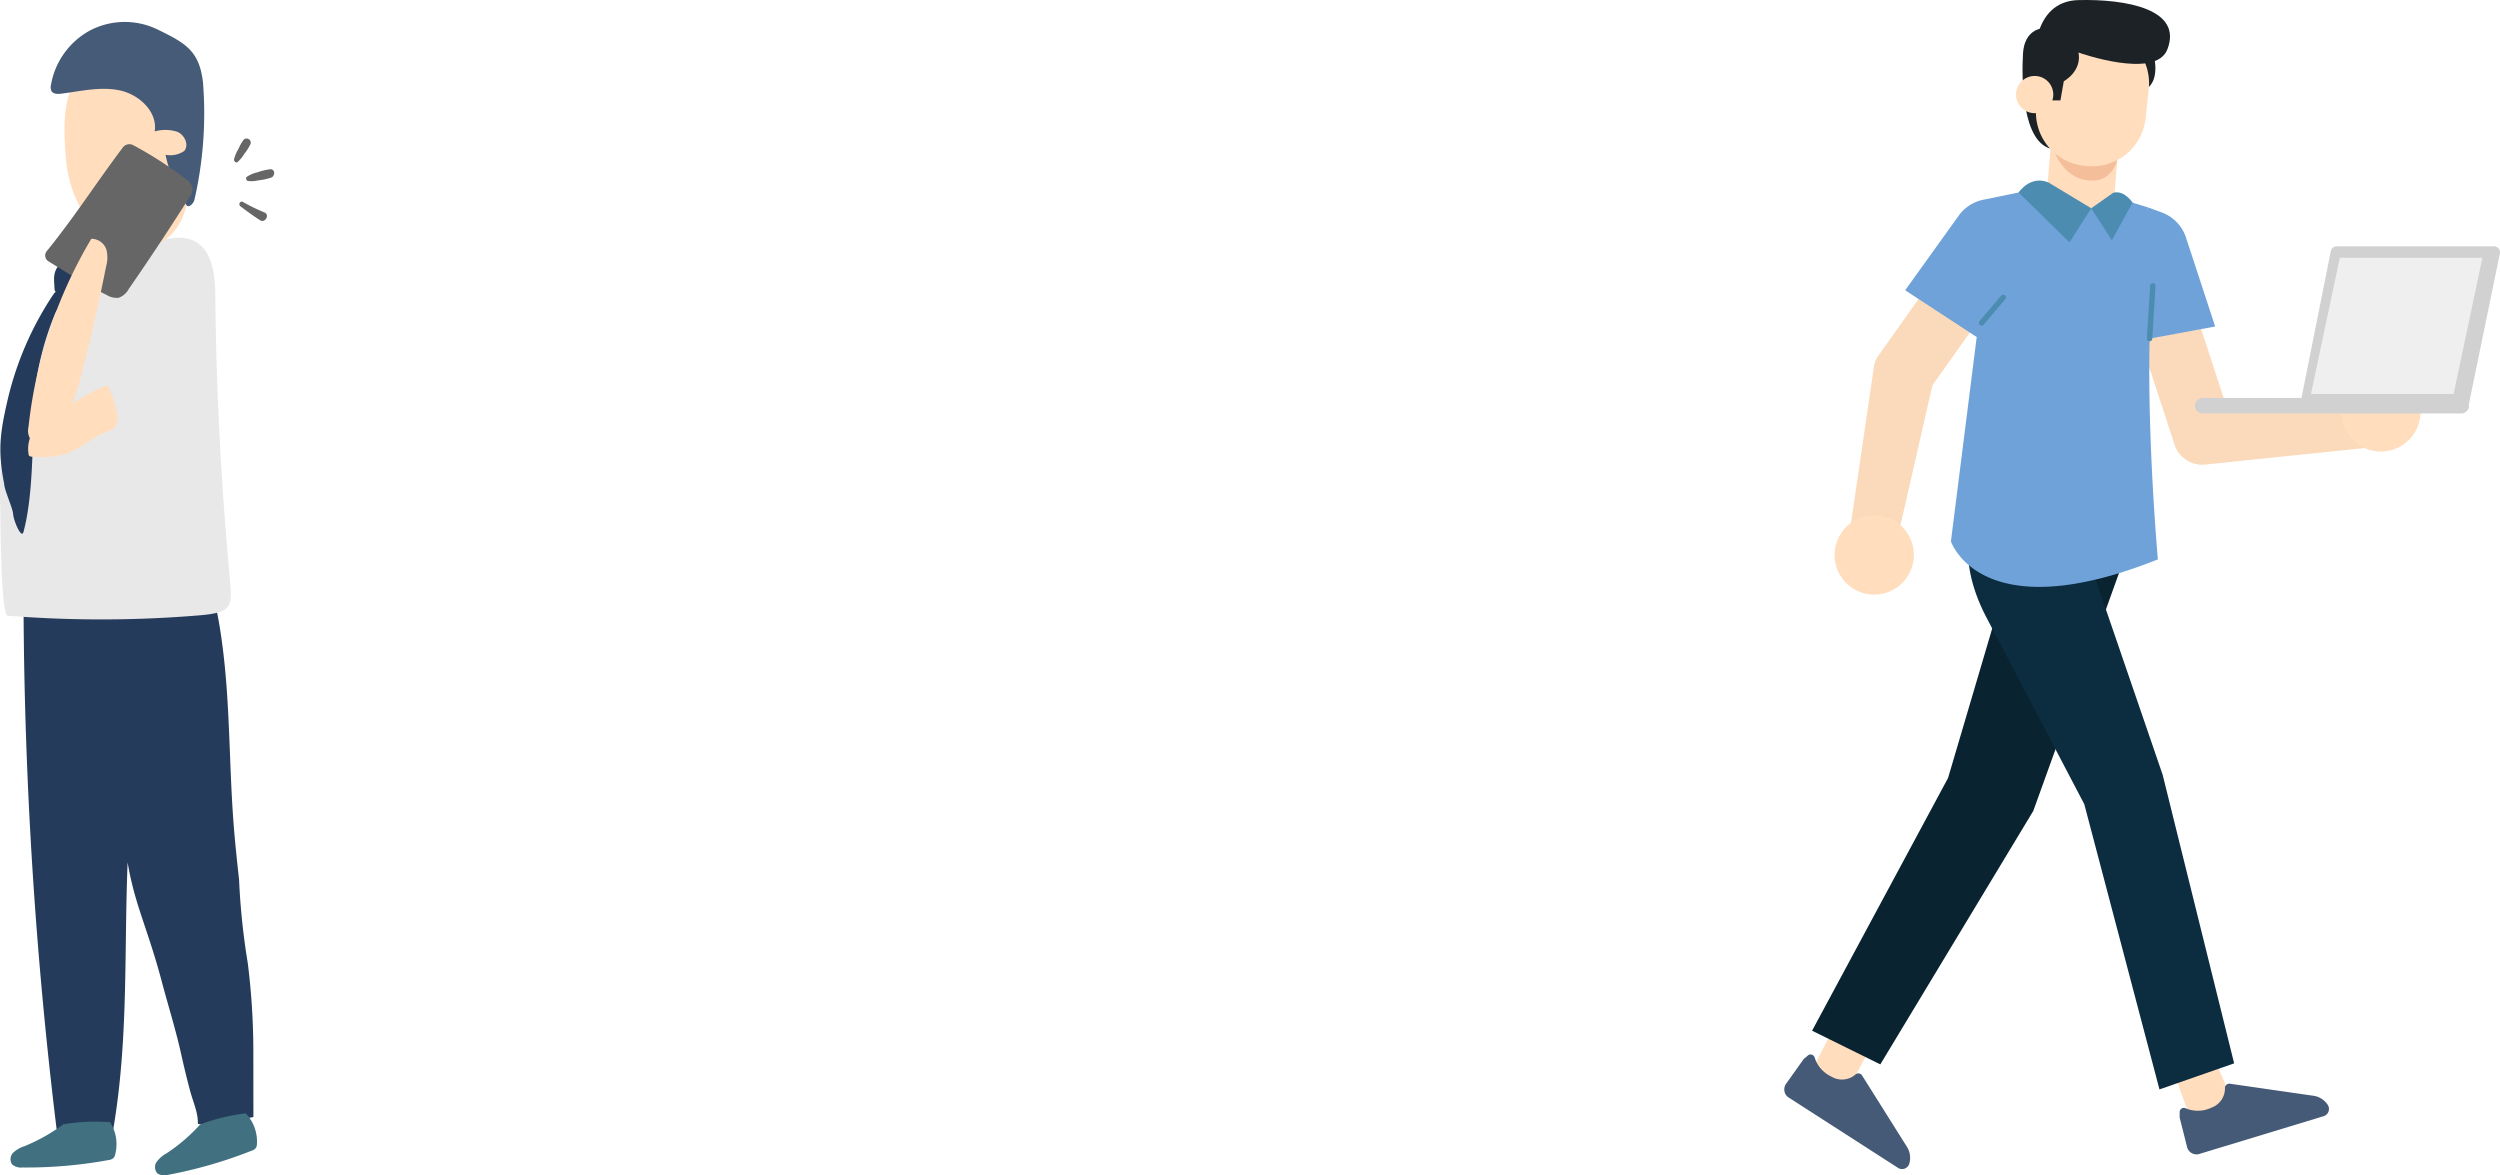 <svg xmlns="http://www.w3.org/2000/svg" width="358.518" height="168.553" viewBox="0 0 358.518 168.553">
  <defs>
    <style>
      .a {
        fill: #1c2226;
      }

      .b {
        fill: #fbdabb;
      }

      .c {
        fill: #ffddbd;
      }

      .d {
        fill: #445a76;
      }

      .e {
        fill: #092330;
      }

      .f {
        fill: #0c2c40;
      }

      .g {
        fill: #6fa2d9;
      }

      .h {
        fill: #f4be9a;
      }

      .i {
        fill: none;
        stroke: #4b8cb0;
        stroke-linecap: round;
        stroke-linejoin: round;
        stroke-width: 0.769px;
      }

      .j {
        fill: #4b8cb0;
      }

      .k {
        fill: #d1d1d1;
      }

      .l {
        fill: #efefef;
      }

      .m {
        fill: #253b5b;
      }

      .n {
        fill: #e8e8e8;
      }

      .o {
        fill: #666;
      }

      .p {
        fill: #455b77;
      }

      .q {
        fill: #417181;
      }
    </style>
  </defs>
  <g>
    <g>
      <path class="a" d="M292.758,4.085s-2.436.195-2.644,3.564c-.208,3.368-.223,13.143,4.349,13.741,4.572.599,1.282-16.058,1.282-16.058Z"/>
      <path class="a" d="M308.637,7.102s1.85,5.155-1.845,6.101c-3.696.945-3.008-6.531-3.008-6.531Z"/>
      <path class="b" d="M288.069,39.823,276.631,55.947l.734-1.731L271.958,77.855,265.214,76.591l3.521-23.993a3.681,3.681,0,0,1,.631-1.588l.103-.144,11.437-16.124,7.162,5.08Z"/>
      <path class="c" d="M267.144,85.032a5.685,5.685,0,1,1,7.078-3.813A5.685,5.685,0,0,1,267.144,85.032Z"/>
      <path class="b" d="M312.904,38.767l7.235,22.109-4.447-3.016,23.568-.515.429,6.848-23.448,2.43a4.18,4.18,0,0,1-4.447-3.016L304.559,41.498l8.345-2.731Z"/>
      <polygon class="c" points="311.087 152.036 314.634 161.805 319.815 157.142 316.51 149.319 311.087 152.036"/>
      <path class="d" d="M312.58,159.54a.602.602,0,0,1,.822-.617,4.522,4.522,0,0,0,3.72-.072,2.933,2.933,0,0,0,1.954-2.759.625.625,0,0,1,.678-.683l12.071,1.74a2.941,2.941,0,0,1,1.908,1.183h0a1.088,1.088,0,0,1-.406,1.704l-18.022,5.477a1.404,1.404,0,0,1-1.686-1.115l-1.018-4.033a.785.785,0,0,1-.025-.204Z"/>
      <polygon class="c" points="263.973 145.407 260.041 153.097 264.614 157.007 269.554 147.78 263.973 145.407"/>
      <path class="d" d="M259.221,151.403a.602.602,0,0,1,1.002.227,4.521,4.521,0,0,0,2.464,2.788,2.933,2.933,0,0,0,3.368-.297.624.624,0,0,1,.959.075l6.491,10.325a2.945,2.945,0,0,1,.334,2.221h0a1.087,1.087,0,0,1-1.561.794l-15.843-10.188a1.404,1.404,0,0,1-.242-2.007l2.414-3.387a.808.808,0,0,1,.139-.151Z"/>
      <polygon class="e" points="307.084 73.3 291.589 116.289 269.651 152.64 259.866 147.81 279.366 111.567 290.069 75.324 307.084 73.3"/>
      <path class="f" d="M283.137,73.934s-2.934,5.542,1.622,14.402l14.144,26.99,10.78,40.902,10.709-3.737-10.247-41.365L299.069,78.845l8.015-5.545Z"/>
      <path class="g" d="M296.482,26.167l-12.067,2.476a5.753,5.753,0,0,0-3.522,2.284l-7.678,10.697,10.259,6.711-3.697,29.291s4.176,12.792,29.68,2.592c0,0-2.199-24.276-.727-40.085l-.752-10.407Z"/>
      <path class="g" d="M307.98,29.725l2.009.732a5.76,5.76,0,0,1,3.501,3.617l4.18,12.747-12.291,2.273Z"/>
      <path class="c" d="M347.118,59.068a5.685,5.685,0,1,1-5.685-5.684A5.685,5.685,0,0,1,347.118,59.068Z"/>
      <g>
        <path class="c" d="M299.893,29.865l-1.372.755c-2.664-.218-5.164-.781-4.945-3.445l.64-7.798,9.646.792-.64,7.797C303.003,30.63,302.557,30.084,299.893,29.865Z"/>
        <path class="h" d="M294.081,20.32s1.329,5.78,6.175,5.575c4.244-.181,3.839-6.517,3.839-6.517Z"/>
        <path class="c" d="M299.904,4.199h.353a7.709,7.709,0,0,1,7.709,7.709V16.138a7.712,7.712,0,0,1-7.712,7.712h-.351a7.711,7.711,0,0,1-7.711-7.711V11.91a7.712,7.712,0,0,1,7.712-7.712Z" transform="translate(3.238 -32.12) rotate(6.16)"/>
      </g>
      <line class="i" x1="284.178" y1="46.303" x2="287.283" y2="42.638"/>
      <line class="i" x1="308.264" y1="48.562" x2="308.731" y2="40.997"/>
      <path class="j" d="M299.893,29.865,293.766,26.167c-2.62-1.09-4.281,1.436-4.281,1.436l7.293,7.154,3.115-4.891"/>
      <path class="j" d="M299.893,29.865l2.964,4.594,2.965-5.402s-1.167-1.841-2.766-1.415Z"/>
      <g>
        <path class="k" d="M315.876,59.298h37.077a1.115,1.115,0,0,0,1.115-1.115h0a1.114,1.114,0,0,0-1.115-1.115H315.876a1.114,1.114,0,0,0-1.115,1.115h0A1.115,1.115,0,0,0,315.876,59.298Z"/>
        <path class="k" d="M354.068,57.899l4.433-21.537a.865.865,0,0,0-.847-1.039H335.1a.865.865,0,0,0-.848.695l-4.368,21.88Z"/>
        <polygon class="l" points="355.996 36.962 351.864 56.499 331.412 56.499 335.544 36.962 355.996 36.962"/>
      </g>
      <path class="a" d="M292.976,14.397h2.503l.485-2.746s2.614-1.403,2.111-4.118c0,0,11.025,3.949,12.738-.443C313.078,1.286,304.856-.15,298.075.012c-6.782.161-6.289,8.814-6.289,8.814Z"/>
      <path class="c" d="M294.439,13.849a2.668,2.668,0,1,1-2.366-2.939A2.668,2.668,0,0,1,294.439,13.849Z"/>
    </g>
    <g>
      <path class="m" d="M29.621,87.024c-8.671.214-17.754-1.388-26.243.393A641.235,641.235,0,0,0,8.118,161.924l8.131-.017c2.192-12.965,1.535-25.245,2.053-38.238,1.001,6.044,2.889,9.51,4.883,17.04.922,3.48,2.003,6.89,2.783,10.405.398,1.794.828,3.581,1.304,5.357.409,1.527,1.157,3.12,1.102,4.711,2.652.328,5.372-.513,7.965-.991q-.004-4.828-.008-9.656a101.525,101.525,0,0,0-.803-12.453,99.794,99.794,0,0,1-1.24-11.889c-.283-2.603-.566-5.206-.77-7.816-.462-5.889-.526-11.799-.881-17.694-.177-2.937-.424-5.872-.831-8.787-.197-1.415-.416-2.833-.713-4.231-.108-.508-.071-1.245-.674-1.292C30.283,86.362,29.997,87.014,29.621,87.024Z"/>
      <path class="n" d="M24.053,34.259c5.459-1.05,6.777,3.079,6.821,7.936q.12,13.176.955,26.333c.288,4.546.649,9.086,1.056,13.623.426,4.741.747,5.675-4.352,6.099a169.526,169.526,0,0,1-27.419.049C.087,88.217.069,73.901.031,72.686A59.844,59.844,0,0,1,3.535,50.21a24.911,24.911,0,0,1,7.862-11.186C15.026,36.181,19.349,35.164,24.053,34.259Z"/>
      <g>
        <path class="o" d="M37.957,30.483A28.187,28.187,0,0,1,34.855,28.972c-.412-.244-.733.357-.365.627.926.681,1.846,1.384,2.823,1.991C38.031,32.035,38.7,30.808,37.957,30.483Z"/>
        <path class="o" d="M34.949,20.034a5.923,5.923,0,0,0-.742,1.298,5.457,5.457,0,0,0-.642,1.508c-.035.259.231.597.511.391a4.893,4.893,0,0,0,.973-1.187,6.731,6.731,0,0,0,.893-1.435A.597.597,0,0,0,34.949,20.034Z"/>
        <path class="o" d="M38.736,24.273a8.75,8.75,0,0,0-1.823.44,4.423,4.423,0,0,0-1.522.65.352.352,0,0,0,.155.584,3.812,3.812,0,0,0,1.435-.073,9.314,9.314,0,0,0,1.918-.406C39.49,25.237,39.473,24.209,38.736,24.273Z"/>
      </g>
      <path class="c" d="M25.306,32.742a9.694,9.694,0,0,0,1.668-5.098c.235-3.82.03-7.773-1.543-11.262-1.811-4.018-6.407-8.011-11.172-6.976C8.678,10.618,9.054,17.816,9.444,22.599c.31,3.801,1.679,7.658,4.496,10.229C18.146,36.669,22.854,36.164,25.306,32.742Z"/>
      <path class="p" d="M23.74,22.201a21.179,21.179,0,0,0,2.985,7.188c.281.516,1-.15,1.153-.717A55.549,55.549,0,0,0,29.106,11.757c-.548-4.515-2.514-5.581-6.604-7.571a10.766,10.766,0,0,0-9.586.18,11.014,11.014,0,0,0-5.605,7.8,1.296,1.296,0,0,0,.086.916c.27.419.874.417,1.369.354,2.812-.353,5.67-1.062,8.44-.466s5.425,3.079,4.978,5.877a5.532,5.532,0,0,1,3.293.071c1.015.466,1.656,1.881.942,2.739A3.612,3.612,0,0,1,23.74,22.201Z"/>
      <path class="q" d="M15.793,160.939a27.544,27.544,0,0,0-6.72.294,25.041,25.041,0,0,1-5.553,3.133,4.314,4.314,0,0,0-1.6.911,1.329,1.329,0,0,0-.197,1.686,1.909,1.909,0,0,0,1.499.464A65.204,65.204,0,0,0,15.581,166.356a1.252,1.252,0,0,0,.68-.274,1.136,1.136,0,0,0,.258-.529A5.844,5.844,0,0,0,15.793,160.939Z"/>
      <path class="q" d="M35.24,159.665a27.554,27.554,0,0,0-6.536,1.592,25.032,25.032,0,0,1-4.84,4.151,4.311,4.311,0,0,0-1.393,1.204,1.329,1.329,0,0,0,.134,1.692,1.909,1.909,0,0,0,1.561.164,65.199,65.199,0,0,0,11.917-3.448,1.251,1.251,0,0,0,.614-.401,1.136,1.136,0,0,0,.15-.569A5.844,5.844,0,0,0,35.24,159.665Z"/>
      <path class="m" d="M10.823,37.561a2.071,2.071,0,0,0-2.489.634c-.781.971-.566,2.061-.516,3.211a.719.719,0,0,0,.172.461.838.838,0,0,0-.277.265,46.076,46.076,0,0,0-6.549,14.913C-.014,62.066-.342,64.593.608,69.434c.006.808,1.226,3.455,1.274,4.267.058.986,1.202,3.623,1.478,2.608,1.542-5.666,1.254-14.109,1.594-19.962A42.964,42.964,0,0,1,7.942,44.867c.387-.641.784-1.278,1.2-1.904a.665.665,0,0,0,.129-.586.657.657,0,0,0,.417-.535c.82-.438,1.882-1.087,2.164-1.995A1.914,1.914,0,0,0,10.823,37.561Z"/>
      <path class="o" d="M27.629,27.004a2.116,2.116,0,0,0-.991-1.332,55.486,55.486,0,0,0-7.546-4.858,1.164,1.164,0,0,0-1.472.33c-3.825,5.075-6.921,9.956-10.913,14.867a.986.986,0,0,0,.243,1.466c2.696,1.659,5.549,3.46,8.355,4.826a2.695,2.695,0,0,0,1.708.4,2.693,2.693,0,0,0,1.456-1.269q4.488-6.481,8.7-13.148A2.137,2.137,0,0,0,27.629,27.004Z"/>
      <g>
        <path class="c" d="M8.841,61.494a38.555,38.555,0,0,0,3.074-8.748q1.856-7.227,3.301-14.536a4.606,4.606,0,0,0,.027-2.472,2.286,2.286,0,0,0-2.147-1.495A66.713,66.713,0,0,0,4.087,61.227a2.311,2.311,0,0,0,.444,1.997,2.389,2.389,0,0,0,2.652.184A4.373,4.373,0,0,0,8.841,61.494Z"/>
        <path class="c" d="M7.954,59.547a40.164,40.164,0,0,1,6.946-4.141.447.447,0,0,1,.732.266,17.459,17.459,0,0,1,1.091,3.35,2.518,2.518,0,0,1-.337,2.344,3.251,3.251,0,0,1-1.189.603c-2.046.773-3.677,2.43-5.751,3.124a13.577,13.577,0,0,1-4.86.396.53.53,0,0,1-.42-.145.525.525,0,0,1-.076-.285,4.611,4.611,0,0,1,.246-2.341A4.133,4.133,0,0,1,5.066,61.737C6.384,60.322,6.402,60.699,7.954,59.547Z"/>
      </g>
    </g>
  </g>
</svg>
